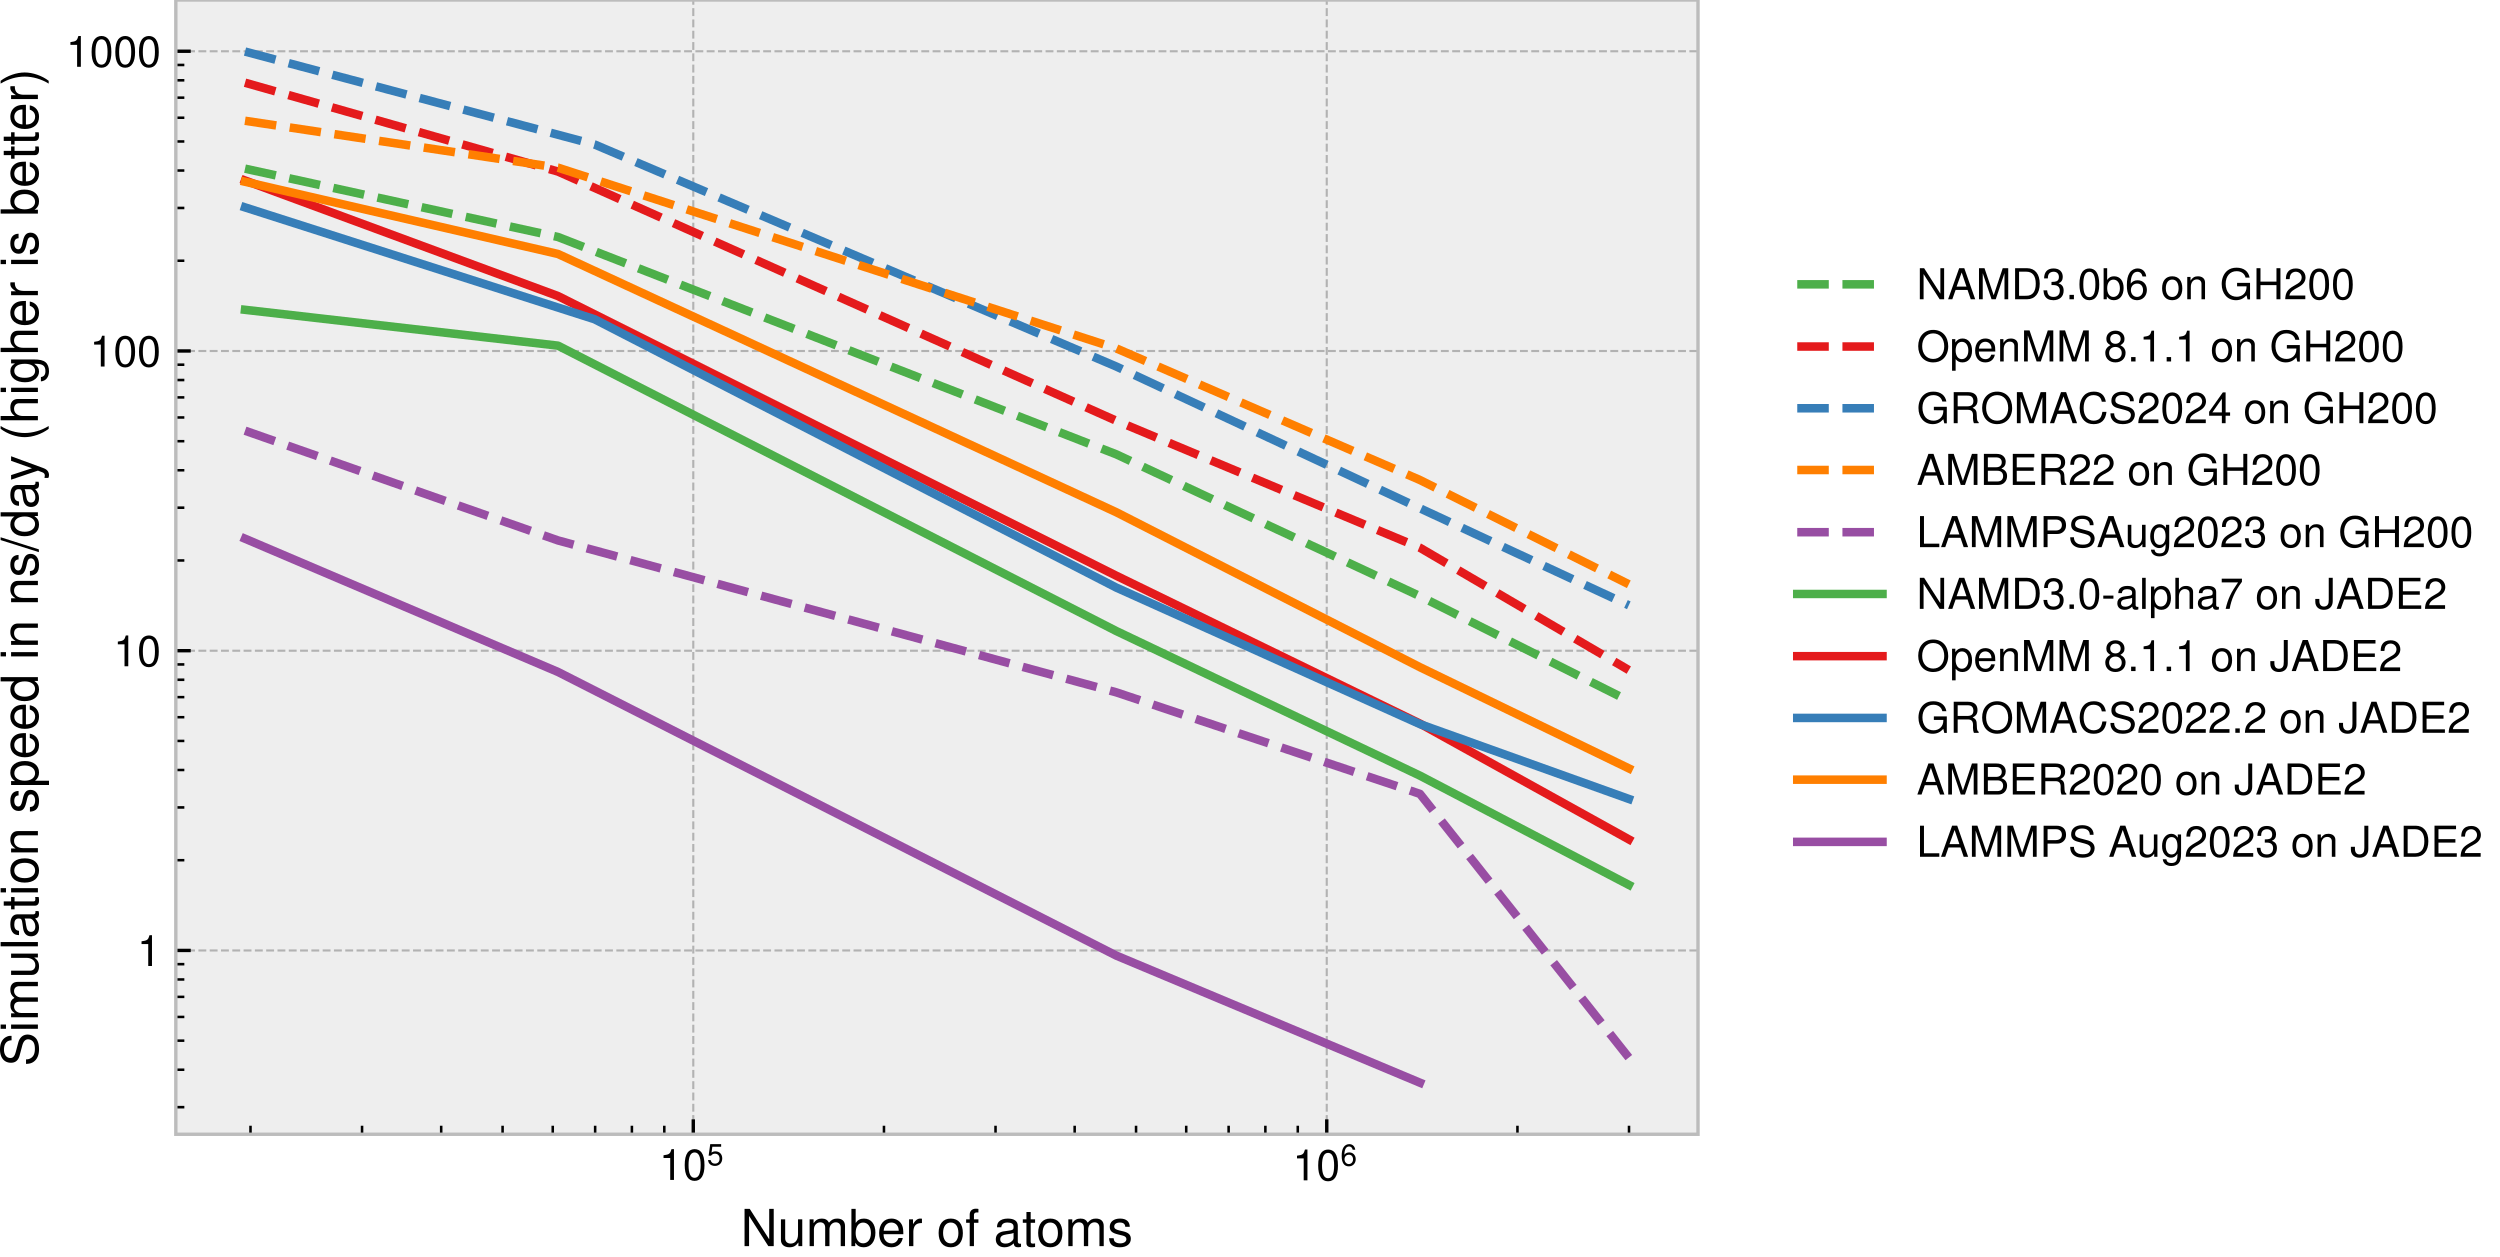 <svg xmlns="http://www.w3.org/2000/svg" xmlns:xlink="http://www.w3.org/1999/xlink" width="586.53" height="294.971"><defs><path id="b" d="M2.59-5.148V0h.879v-7.23H2.89C2.578-6.121 2.379-5.97 1.02-5.79v.642Zm0 0"/><path id="c" d="M2.75-7.23c-.66 0-1.262.3-1.629.789C.661-5.801.43-4.84.43-3.5c0 2.441.8 3.719 2.32 3.719 1.5 0 2.32-1.278 2.32-3.66 0-1.399-.218-2.34-.691-3-.367-.5-.957-.79-1.629-.79m0 .78c.95 0 1.422.97 1.422 2.93C4.172-1.46 3.71-.5 2.73-.5c-.93 0-1.402-1-1.402-2.988 0-1.992.473-2.961 1.422-2.961m0 0"/><path id="S" d="M6.46-7.29h-.882v5.962L1.77-7.29H.762V0h.879v-5.91L5.41 0h1.05Zm0 0"/><path id="T" d="M4.738-2.191 5.488 0h1.043L3.97-7.29h-1.2L.173 0h.988l.77-2.191ZM4.48-2.97H2.16l1.2-3.32Zm0 0"/><path id="U" d="m4.68 0 2.05-6.11V0h.88v-7.29H6.32L4.2-.94 2.04-7.29H.75V0h.879v-6.11L3.699 0Zm0 0"/><path id="V" d="M.89 0H3.7c1.84 0 2.972-1.379 2.972-3.648 0-2.262-1.121-3.641-2.973-3.641H.891Zm.93-.82V-6.47h1.72c1.44 0 2.198.969 2.198 2.828 0 1.852-.758 2.82-2.199 2.82Zm0 0"/><path id="W" d="M2.21-3.328h.481c.957 0 1.47.45 1.47 1.316 0 .91-.552 1.461-1.462 1.461-.969 0-1.437-.488-1.5-1.55H.32c.04.581.14.96.309 1.28C1-.12 1.69.22 2.66.22 4.121.219 5.06-.648 5.06-2.02c0-.921-.348-1.421-1.2-1.718q.992-.411.993-1.5c0-1.242-.813-1.992-2.16-1.992-1.43 0-2.192.8-2.223 2.332h.883c.007-.442.046-.692.16-.91.199-.41.636-.653 1.187-.653.781 0 1.25.473 1.25 1.25 0 .512-.18.82-.57.992-.238.098-.559.14-1.168.149Zm0 0"/><path id="X" d="M1.91-1.04H.871V0h1.04Zm0 0"/><path id="Y" d="M.54-7.29V0h.75v-.672c.401.613.929.89 1.66.89 1.378 0 2.28-1.116 2.28-2.859 0-1.699-.851-2.75-2.242-2.75-.718 0-1.226.27-1.617.86V-7.29Zm2.288 2.68c.934 0 1.531.81 1.531 2.06 0 1.19-.62 2-1.53 2-.888 0-1.458-.802-1.458-2.028 0-1.23.57-2.031 1.457-2.031m0 0"/><path id="Z" d="M4.98-5.352C4.81-6.532 4.05-7.23 2.97-7.23c-.778 0-1.48.378-1.899 1.03-.449.712-.64 1.59-.64 2.9 0 1.222.172 1.991.601 2.628.38.594 1 .89 1.778.89 1.351 0 2.32-1 2.32-2.41 0-1.328-.899-2.269-2.168-2.269-.7 0-1.25.262-1.633.79.012-1.79.57-2.778 1.582-2.778.621 0 1.05.398 1.192 1.097ZM2.852-3.68c.847 0 1.378.602 1.378 1.559 0 .91-.601 1.57-1.41 1.57C2-.55 1.38-1.238 1.38-2.16c0-.898.601-1.519 1.473-1.519m0 0"/><path id="ab" d="M2.719-5.39c-1.48 0-2.36 1.05-2.36 2.812C.36-.808 1.24.219 2.73.219c1.48 0 2.372-1.04 2.372-2.758 0-1.82-.864-2.852-2.383-2.852m.011.769c.942 0 1.5.77 1.5 2.07 0 1.242-.582 2.012-1.5 2.012-.93 0-1.5-.77-1.5-2.04 0-1.273.57-2.042 1.5-2.042m0 0"/><path id="ac" d="M.7-5.238V0h.84v-2.89c0-1.07.562-1.77 1.42-1.77.661 0 1.08.398 1.08 1.031V0h.831v-3.96c0-.868-.652-1.43-1.66-1.43-.781 0-1.281.3-1.742 1.03v-.878Zm0 0"/><path id="ad" d="M7.09-3.852H4.05v.82h2.22v.204c0 1.297-.961 2.238-2.29 2.238-.742 0-1.41-.27-1.84-.738-.48-.524-.769-1.39-.769-2.293 0-1.79 1.02-2.969 2.559-2.969 1.11 0 1.91.57 2.11 1.512h.948C6.73-6.558 5.61-7.41 3.941-7.41c-.89 0-1.613.23-2.18.7-.85.698-1.32 1.831-1.32 3.14C.441-1.328 1.81.219 3.781.219c.989 0 1.77-.36 2.489-1.149l.23.961h.59Zm0 0"/><path id="ae" d="M5.512-3.32V0h.93v-7.29h-.93v3.15h-3.75v-3.15H.828V0h.934v-3.32Zm0 0"/><path id="af" d="M5.059-.871h-3.73c.093-.598.41-.98 1.28-1.508l1-.562c.993-.547 1.5-1.29 1.5-2.18 0-.598-.238-1.16-.66-1.55-.418-.38-.937-.56-1.61-.56-.898 0-1.57.32-1.96.942-.25.379-.36.828-.379 1.559h.879c.031-.489.09-.782.21-1.02.231-.441.692-.71 1.22-.71.8 0 1.402.581 1.402 1.358 0 .582-.332 1.082-.961 1.442l-.922.539C.852-2.27.422-1.59.34-.011h4.719Zm0 0"/><path id="ag" d="M3.89-7.41C1.8-7.41.38-5.871.38-3.59.379-1.3 1.789.22 3.899.22c.89 0 1.671-.258 2.261-.758.79-.672 1.262-1.8 1.262-2.992 0-2.348-1.39-3.88-3.531-3.88m0 .82c1.579 0 2.598 1.192 2.598 3.04 0 1.76-1.047 2.96-2.59 2.96-1.558 0-2.59-1.2-2.59-3s1.032-3 2.583-3m0 0"/><path id="ah" d="M.54 2.172h.839V-.551c.441.54.93.77 1.61.77C4.351.219 5.23-.86 5.23-2.531c0-1.758-.859-2.86-2.25-2.86-.71 0-1.28.32-1.671.942v-.79h-.77Zm2.3-6.781c.922 0 1.52.808 1.52 2.058 0 1.192-.61 2-1.52 2-.89 0-1.461-.8-1.461-2.027 0-1.23.57-2.031 1.46-2.031m0 0"/><path id="ai" d="M5.129-2.34c0-.8-.059-1.281-.207-1.672-.344-.86-1.14-1.379-2.121-1.379C1.34-5.39.398-4.28.398-2.55S1.301.22 2.781.22c1.2 0 2.028-.668 2.239-1.809h-.84c-.23.692-.7 1.05-1.371 1.05-.528 0-.98-.241-1.258-.679-.2-.3-.27-.601-.281-1.12Zm-3.84-.68c.07-.968.66-1.601 1.5-1.601.852 0 1.441.66 1.441 1.601Zm0 0"/><path id="aj" d="M3.91-3.809c.738-.453.969-.812.969-1.492 0-1.14-.867-1.93-2.129-1.93-1.25 0-2.129.79-2.129 1.922 0 .688.23 1.04.957 1.5-.808.41-1.207 1-1.207 1.797 0 1.32.969 2.23 2.379 2.23 1.398 0 2.379-.91 2.379-2.23 0-.797-.399-1.386-1.219-1.797m-1.16-2.64c.75 0 1.23.449 1.23 1.168 0 .68-.492 1.133-1.23 1.133-.75 0-1.23-.454-1.23-1.153S2-6.449 2.75-6.449m0 3.039c.879 0 1.48.582 1.48 1.422 0 .867-.59 1.437-1.5 1.437-.859 0-1.46-.59-1.46-1.43 0-.859.59-1.43 1.48-1.43m0 0"/><path id="ak" d="M1.86-3.14h2.402c.828 0 1.199.402 1.199 1.3l-.012.649c0 .453.082.89.211 1.191h1.13v-.23C6.44-.47 6.37-.73 6.351-1.7c-.012-1.198-.204-1.562-.993-1.902.82-.41 1.153-.898 1.153-1.738 0-1.262-.782-1.95-2.223-1.95H.93V0h.93Zm0-.82V-6.47h2.25c.519 0 .82.078 1.05.278.25.21.38.543.38.972 0 .867-.438 1.258-1.43 1.258Zm0 0"/><path id="al" d="M6.621-5.031c-.293-1.598-1.21-2.38-2.812-2.38-.98 0-1.77.31-2.309.911C.84-5.781.48-4.738.48-3.559c0 1.2.372 2.23 1.051 2.938.57.582 1.29.84 2.239.84 1.78 0 2.78-.95 3-2.88h-.961c-.079.5-.18.84-.329 1.13-.3.601-.921.941-1.699.941-1.453 0-2.37-1.16-2.37-2.98 0-1.871.87-3.02 2.288-3.02.59 0 1.14.168 1.442.461.27.25.418.55.53 1.098Zm0 0"/><path id="am" d="M5.96-5.148c0-.5-.03-.641-.19-.98-.399-.84-1.25-1.282-2.48-1.282C1.69-7.41.7-6.59.7-5.27c0 .891.472 1.45 1.429 1.7l1.812.48c.93.238 1.34.61 1.34 1.18 0 .39-.21.789-.52 1.012-.292.207-.75.308-1.34.308-.8 0-1.331-.191-1.683-.61-.27-.32-.386-.671-.379-1.12H.48c.008.672.141 1.11.43 1.511C1.41-.12 2.25.22 3.36.22c.87 0 1.581-.2 2.05-.547.488-.39.8-1.043.8-1.672 0-.898-.562-1.559-1.55-1.828L2.828-4.32c-.879-.239-1.2-.52-1.2-1.078 0-.743.653-1.23 1.634-1.23 1.16 0 1.808.519 1.816 1.48Zm0 0"/><path id="an" d="M3.27-1.75V0h.878v-1.75H5.2v-.79H4.15v-4.69H3.5L.281-2.68v.93Zm0-.79H1.05l2.22-3.19Zm0 0"/><path id="ao" d="M.79 0h3.288c.692 0 1.203-.191 1.594-.61.36-.378.558-.902.558-1.468 0-.883-.402-1.41-1.332-1.774q1.01-.463 1.012-1.59c0-.538-.2-1-.582-1.34-.387-.347-.879-.507-1.578-.507H.79Zm.929-4.148v-2.32h1.8c.52 0 .81.07 1.06.257.26.2.401.5.401.902 0 .399-.14.7-.402.899-.25.191-.539.262-1.058.262Zm0 3.328v-2.508h2.27c.82 0 1.312.469 1.312 1.258 0 .78-.492 1.25-1.313 1.25Zm0 0"/><path id="ap" d="M1.828-3.32h3.973v-.82H1.828V-6.47H5.95v-.82H.9V0h5.23v-.82h-4.3Zm0 0"/><path id="aq" d="M1.73-7.29H.8V0h4.528v-.82H1.73Zm0 0"/><path id="ar" d="M1.84-3.09h2.289c.57 0 1.02-.172 1.41-.52.441-.402.633-.87.633-1.538 0-1.372-.813-2.141-2.25-2.141H.91V0h.93Zm0-.82V-6.47H3.78c.89 0 1.418.48 1.418 1.278 0 .8-.527 1.28-1.418 1.28Zm0 0"/><path id="as" d="M4.82 0v-5.238h-.832v2.968c0 1.07-.558 1.77-1.43 1.77-.66 0-1.078-.398-1.078-1.031v-3.707H.648V-1.2c0 .87.653 1.418 1.672 1.418.77 0 1.258-.258 1.75-.95V0Zm0 0"/><path id="at" d="M4.04-5.238v.758c-.419-.63-.88-.91-1.54-.91C1.23-5.39.352-4.21.352-2.532c0 .883.207 1.52.66 2.05.386.461.886.7 1.43.7.628 0 1.078-.27 1.519-.93v.27c0 1.39-.39 1.91-1.43 1.91-.71 0-1.082-.278-1.16-.88H.52c.082.97.851 1.583 1.992 1.583.77 0 1.41-.25 1.75-.672.398-.488.547-1.14.547-2.36v-4.378Zm-1.462.617c.883 0 1.383.742 1.383 2.07 0 1.27-.512 2.012-1.383 2.012-.86 0-1.36-.75-1.36-2.04 0-1.28.5-2.042 1.36-2.042m0 0"/><path id="au" d="M2.84-3.121H.46v.723h2.38Zm0 0"/><path id="av" d="M5.352-.488c-.09.02-.133.02-.18.02-.293 0-.453-.153-.453-.41v-3.083c0-.93-.68-1.43-1.969-1.43-.77 0-1.379.22-1.738.61-.242.27-.34.57-.364 1.09h.84c.07-.637.453-.93 1.23-.93.762 0 1.173.281 1.173.781v.219c-.012.36-.192.492-.871.582-1.18.148-1.36.187-1.68.32C.73-2.46.422-2 .422-1.32c0 .949.656 1.539 1.719 1.539C2.8.219 3.328 0 3.92-.54c.06.539.317.758.86.758.18 0 .29-.02.57-.09ZM3.89-1.648c0 .277-.082.449-.332.68-.34.308-.75.468-1.239.468-.648 0-1.03-.309-1.03-.84 0-.55.358-.832 1.26-.96.891-.122 1.06-.16 1.34-.29Zm0 0"/><path id="aw" d="M1.52-7.29H.68V0h.84Zm0 0"/><path id="ax" d="M.7-7.29V0h.831v-2.89c0-1.07.559-1.77 1.418-1.77.281 0 .54.082.742.23.239.18.34.43.34.801V0h.828v-3.96c0-.88-.629-1.43-1.648-1.43-.742 0-1.191.23-1.68.87v-2.77Zm0 0"/><path id="ay" d="M5.2-7.09H.46v.871h3.83C2.601-3.809 1.91-2.329 1.378 0h.941c.39-2.27 1.282-4.219 2.88-6.352Zm0 0"/><path id="az" d="M3.328-7.29v5.13c0 .582-.058.91-.226 1.16-.18.281-.524.45-.891.45-.7 0-1.09-.47-1.09-1.321v-.469h-.95v.64C.172-.52.95.22 2.2.22c1.27 0 2.063-.778 2.063-2.04v-5.468Zm0 0"/><path id="d" d="M3.332-4.965H.77L.398-2.262h.567c.289-.343.527-.46.918-.46.664 0 1.078.452 1.078 1.19 0 .712-.414 1.145-1.086 1.145-.54 0-.867-.27-1.016-.832H.246c.082.407.152.602.3.785.278.38.782.586 1.345.586 1 0 1.699-.718 1.699-1.77 0-.98-.649-1.652-1.602-1.652-.351 0-.629.09-.918.301l.196-1.386h2.066Zm0 0"/><path id="f" d="M3.484-3.746c-.117-.824-.648-1.316-1.406-1.316-.547 0-1.035.265-1.328.722C.434-3.844.3-3.227.3-2.309c0 .852.122 1.391.423 1.84.265.414.699.621 1.246.621.941 0 1.62-.699 1.62-1.683 0-.934-.628-1.59-1.519-1.59-.488 0-.875.18-1.14.55.007-1.25.398-1.945 1.105-1.945.438 0 .738.282.836.77ZM1.996-2.574c.594 0 .965.418.965 1.09 0 .636-.422 1.097-.988 1.097-.575 0-1.008-.48-1.008-1.125 0-.629.422-1.062 1.031-1.062m0 0"/><path id="g" d="M7.754-8.746H6.695v7.148l-4.57-7.148H.91V0H1.97v-7.094L6.492 0h1.262Zm0 0"/><path id="h" d="M5.785 0v-6.29H4.79v3.567c0 1.282-.672 2.121-1.719 2.121-.789 0-1.293-.476-1.293-1.234v-4.453H.781v4.848C.781-.395 1.56.266 2.785.266c.922 0 1.512-.313 2.098-1.141V0Zm0 0"/><path id="i" d="M.84-6.29V0h1.008v-3.95c0-.91.66-1.644 1.476-1.644.742 0 1.164.457 1.164 1.262V0h1.008v-3.95c0-.91.66-1.644 1.477-1.644.73 0 1.164.469 1.164 1.262V0h1.008v-4.715c0-1.129-.649-1.754-1.825-1.754-.84 0-1.343.254-1.933.961-.371-.672-.875-.96-1.692-.96-.84 0-1.402.312-1.93 1.07v-.891Zm0 0"/><path id="j" d="M.648-8.746V0h.899v-.805c.48.735 1.117 1.07 1.992 1.07 1.656 0 2.738-1.343 2.738-3.433 0-2.039-1.02-3.3-2.687-3.3-.867 0-1.477.323-1.945 1.03v-3.308Zm2.747 3.215c1.117 0 1.835.972 1.835 2.472 0 1.426-.742 2.399-1.835 2.399-1.067 0-1.75-.961-1.75-2.438 0-1.472.683-2.433 1.75-2.433m0 0"/><path id="k" d="M6.156-2.809c0-.96-.07-1.535-.254-2.003C5.496-5.844 4.535-6.47 3.36-6.47 1.61-6.469.48-5.137.48-3.059.48-.984 1.56.266 3.336.266c1.441 0 2.437-.805 2.687-2.172H5.016c-.278.828-.84 1.258-1.645 1.258-.637 0-1.176-.29-1.512-.817-.238-.36-.324-.719-.336-1.344Zm-4.61-.816c.087-1.164.794-1.918 1.802-1.918 1.02 0 1.726.79 1.726 1.918Zm0 0"/><path id="l" d="M.828-6.29V0h1.008v-3.266c.012-1.511.637-2.183 2.016-2.144v-1.024a2.6 2.6 0 0 0-.383-.035c-.649 0-1.14.383-1.715 1.32v-1.14Zm0 0"/><path id="n" d="M3.266-6.469C1.488-6.469.434-5.207.434-3.098.434-.973 1.488.266 3.277.266c1.774 0 2.844-1.25 2.844-3.313 0-2.183-1.031-3.422-2.855-3.422m.011.926c1.125 0 1.797.922 1.797 2.484 0 1.489-.695 2.41-1.797 2.41-1.117 0-1.8-.921-1.8-2.449 0-1.523.683-2.445 1.8-2.445m0 0"/><path id="o" d="M3.098-6.29H2.05v-.983c0-.418.23-.633.695-.633.086 0 .121 0 .352.011v-.828a2.3 2.3 0 0 0-.567-.062c-.922 0-1.476.527-1.476 1.43v1.066h-.84v.816h.84V0h.996v-5.473h1.047Zm0 0"/><path id="p" d="M6.422-.59c-.11.027-.156.027-.219.027-.348 0-.539-.18-.539-.492v-3.699c0-1.113-.816-1.715-2.363-1.715-.926 0-1.656.266-2.09.735-.285.324-.406.683-.43 1.304H1.79c.082-.765.54-1.113 1.477-1.113.91 0 1.402.336 1.402.934v.265c-.012.434-.227.586-1.043.696-1.418.18-1.633.226-2.016.382-.734.313-1.105.868-1.105 1.68 0 1.14.793 1.852 2.062 1.852.793 0 1.43-.266 2.137-.914.074.648.387.914 1.031.914.22 0 .352-.028.688-.11ZM4.668-1.98c0 .335-.098.539-.395.816-.41.371-.902.562-1.488.562-.781 0-1.238-.37-1.238-1.007 0-.66.433-.996 1.512-1.153 1.07-.14 1.273-.191 1.609-.347Zm0 0"/><path id="q" d="M3.047-6.29H2.016v-1.726H1.02v1.727H.168v.816h.852v4.754c0 .649.433.985 1.21.985A4.4 4.4 0 0 0 3.047.18v-.828a2 2 0 0 1-.48.046c-.43 0-.551-.117-.551-.562v-4.309h1.03Zm0 0"/><path id="r" d="M5.258-4.535C5.242-5.773 4.43-6.47 2.977-6.47c-1.465 0-2.414.758-2.414 1.922 0 .984.503 1.45 1.992 1.813l.937.226c.696.168.973.418.973.863 0 .602-.59.997-1.465.997-.54 0-.996-.157-1.246-.418-.156-.18-.23-.364-.29-.805H.407C.457-.421 1.273.266 2.914.266c1.586 0 2.594-.77 2.594-1.98 0-.938-.528-1.454-1.778-1.755l-.957-.226c-.816-.192-1.164-.457-1.164-.903 0-.586.516-.945 1.332-.945.801 0 1.235.348 1.258 1.008Zm0 0"/><path id="w" d="M-6.18-7.152c-.601 0-.77.035-1.175.226-1.008.48-1.536 1.5-1.536 2.977 0 1.922.985 3.11 2.567 3.11 1.066 0 1.738-.563 2.039-1.716l.578-2.172c.285-1.117.73-1.609 1.414-1.609.469 0 .95.25 1.215.625.25.348.371.899.371 1.606 0 .96-.23 1.597-.734 2.015-.383.324-.801.469-1.344.457v1.059c.805-.016 1.332-.168 1.812-.52C-.145-1.69.266-2.699.266-4.03c0-1.043-.243-1.899-.66-2.461a2.65 2.65 0 0 0-2.004-.961c-1.082 0-1.875.672-2.2 1.86l-.586 2.198c-.289 1.055-.625 1.438-1.296 1.438-.887 0-1.477-.777-1.477-1.953 0-1.395.625-2.176 1.777-2.188Zm0 0"/><path id="x" d="M-6.29-1.8v.995H0V-1.8Zm-2.456 0v1.007h1.258v-1.008Zm0 0"/><path id="y" d="M-6.29-.84H0v-1.008h-3.95c-.91 0-1.644-.66-1.644-1.476 0-.742.457-1.164 1.262-1.164H0v-1.008h-3.95c-.91 0-1.644-.66-1.644-1.477 0-.73.469-1.164 1.262-1.164H0v-1.008h-4.715c-1.129 0-1.754.649-1.754 1.825 0 .84.254 1.343.961 1.933-.672.371-.96.875-.96 1.692 0 .84.312 1.402 1.07 1.93h-.891Zm0 0"/><path id="z" d="M0-5.785h-6.29v.996h3.567c1.282 0 2.121.672 2.121 1.719 0 .789-.476 1.293-1.234 1.293h-4.453v.996h4.848C-.395-.781.266-1.56.266-2.785c0-.922-.313-1.512-1.141-2.098H0Zm0 0"/><path id="A" d="M-8.746-1.824v1.008H0v-1.008Zm0 0"/><path id="B" d="M-.59-6.422c.027.11.027.156.027.219 0 .348-.18.539-.492.539h-3.699c-1.113 0-1.715.816-1.715 2.363 0 .926.266 1.656.735 2.09.324.285.683.406 1.304.43V-1.79c-.765-.082-1.113-.54-1.113-1.477 0-.91.336-1.402.934-1.402h.265c.434.012.586.227.696 1.043.18 1.418.226 1.633.382 2.016.313.734.868 1.105 1.68 1.105 1.14 0 1.852-.793 1.852-2.062 0-.793-.266-1.43-.914-2.137C0-4.777.266-5.09.266-5.734c0-.22-.028-.352-.11-.688Zm-1.39 1.754c.335 0 .539.098.816.395.371.41.562.902.562 1.488 0 .781-.37 1.238-1.007 1.238-.66 0-.996-.433-1.153-1.512-.14-1.07-.191-1.273-.347-1.609Zm0 0"/><path id="C" d="M-6.29-3.047v1.031h-1.726v.996h1.727v.852h.816v-.852h4.754c.649 0 .985-.433.985-1.21a4.4 4.4 0 0 0-.086-.817h-.828c.035.145.046.274.046.48 0 .43-.117.551-.562.551h-4.309v-1.03Zm0 0"/><path id="D" d="M-6.469-3.266c0 1.778 1.262 2.832 3.371 2.832C-.973-.434.266-1.488.266-3.277c0-1.774-1.25-2.844-3.313-2.844-2.183 0-3.422 1.031-3.422 2.855m.926-.011c0-1.125.922-1.797 2.484-1.797 1.489 0 2.41.695 2.41 1.797 0 1.117-.921 1.8-2.449 1.8-1.523 0-2.445-.683-2.445-1.8m0 0"/><path id="E" d="M-6.29-.84H0v-1.008h-3.469c-1.285 0-2.125-.672-2.125-1.703 0-.793.48-1.297 1.239-1.297H0v-.996h-4.754c-1.043 0-1.715.782-1.715 1.992 0 .938.36 1.536 1.239 2.086h-1.06Zm0 0"/><path id="G" d="M-4.535-5.258c-1.238.016-1.934.828-1.934 2.281 0 1.465.758 2.415 1.922 2.415.984 0 1.45-.504 1.813-1.993l.226-.937c.168-.695.418-.973.863-.973.602 0 .997.59.997 1.465 0 .54-.157.996-.418 1.246-.18.156-.364.23-.805.29v1.058C-.421-.457.266-1.273.266-2.914c0-1.586-.77-2.594-1.98-2.594-.938 0-1.454.528-1.755 1.778l-.226.957c-.192.816-.457 1.164-.903 1.164-.586 0-.945-.516-.945-1.332 0-.801.348-1.235 1.008-1.258Zm0 0"/><path id="H" d="M2.605-.648v-1.008H-.66c.648-.528.926-1.117.926-1.934 0-1.629-1.297-2.687-3.301-2.687-2.113 0-3.434 1.035-3.434 2.703 0 .851.383 1.535 1.13 2.004h-.95v.922ZM-5.53-3.406c0-1.106.972-1.824 2.472-1.824 1.426 0 2.399.73 2.399 1.824 0 1.066-.961 1.75-2.438 1.75-1.472 0-2.433-.684-2.433-1.75m0 0"/><path id="I" d="M-2.809-6.156c-.96 0-1.535.07-2.003.254-1.032.406-1.657 1.367-1.657 2.543 0 1.75 1.332 2.879 3.41 2.879C-.984-.48.266-1.56.266-3.336c0-1.441-.805-2.437-2.172-2.687v1.007c.828.278 1.258.84 1.258 1.645 0 .637-.29 1.176-.817 1.512-.36.238-.719.324-1.344.336Zm-.816 4.61c-1.164-.087-1.918-.794-1.918-1.802 0-1.02.79-1.726 1.918-1.726Zm0 0"/><path id="J" d="M-8.746-5.941v.996h3.25c-.637.422-.973 1.093-.973 1.933 0 1.633 1.309 2.7 3.313 2.7 2.125 0 3.422-1.032 3.422-2.735 0-.863-.313-1.465-1.094-2.004H0v-.89Zm3.215 2.761c0-1.082.945-1.765 2.46-1.765 1.45 0 2.41.699 2.41 1.754 0 1.101-.972 1.836-2.437 1.836-1.46 0-2.433-.735-2.433-1.825m0 0"/><path id="K" d="M-8.746-2.746.227.086v-.648l-8.973-2.844Zm0 0"/><path id="L" d="m-6.29-4.656 4.9 1.742-4.9 1.605v1.07L.013-2.362l.996.383c.445.167.613.382.613.804 0 .168-.023.313-.074.528h.902c.106-.204.156-.407.156-.672 0-.325-.109-.672-.3-.938-.23-.308-.493-.488-.996-.683L-6.29-5.734Zm0 0"/><path id="M" d="M-8.746-2.832c1.57 1.2 3.754 1.957 5.637 1.957 1.898 0 4.07-.758 5.64-1.957v-.66C.816-2.437-1.187-1.848-3.109-1.848c-1.907 0-3.934-.59-5.637-1.644Zm0 0"/><path id="N" d="M-8.746-.84H0v-.996h-3.469c-1.285 0-2.125-.672-2.125-1.703 0-.336.098-.648.278-.89.214-.286.515-.407.96-.407H0v-.996h-4.754c-1.055 0-1.715.758-1.715 1.98 0 .887.278 1.426 1.043 2.016h-3.32Zm0 0"/><path id="O" d="M-6.29-4.848h.915C-6.133-4.344-6.469-3.793-6.469-3c0 1.523 1.418 2.578 3.434 2.578 1.055 0 1.824-.25 2.46-.789.552-.469.84-1.07.84-1.719 0-.754-.324-1.293-1.117-1.824h.325c1.668 0 2.293.469 2.293 1.719 0 .851-.336 1.297-1.059 1.39v1.02c1.164-.094 1.898-1.02 1.898-2.387 0-.925-.3-1.691-.804-2.101-.59-.48-1.367-.66-2.832-.66H-6.29Zm.747 1.75c0-1.054.887-1.656 2.484-1.656 1.524 0 2.41.613 2.41 1.656 0 1.035-.898 1.633-2.449 1.633-1.535 0-2.445-.597-2.445-1.633m0 0"/><path id="P" d="M-6.29-.828H0v-1.008h-3.266c-1.511-.012-2.183-.637-2.144-2.016h-1.024a2.6 2.6 0 0 0-.035.383c0 .649.383 1.14 1.32 1.715h-1.14Zm0 0"/><path id="Q" d="M-8.746-.648H0v-.899h-.805c.735-.48 1.07-1.117 1.07-1.992 0-1.656-1.343-2.738-3.433-2.738-2.039 0-3.3 1.02-3.3 2.687 0 .867.323 1.477 1.03 1.945h-3.308Zm3.215-2.747c0-1.117.972-1.835 2.472-1.835 1.426 0 2.399.742 2.399 1.835 0 1.067-.961 1.75-2.438 1.75-1.472 0-2.433-.683-2.433-1.75m0 0"/><path id="R" d="M2.531-1.117C.961-2.317-1.21-3.07-3.098-3.07c-1.894 0-4.078.754-5.648 1.953v.66c1.715-1.055 3.73-1.645 5.648-1.645 1.91 0 3.926.59 5.63 1.645Zm0 0"/><clipPath id="a"><path d="M162 0h1v266.113h-1Zm0 0"/></clipPath><clipPath id="e"><path d="M311 0h1v266.113h-1Zm0 0"/></clipPath><clipPath id="s"><path d="M41.25 222h357.121v2H41.25Zm0 0"/></clipPath><clipPath id="t"><path d="M41.25 152h357.121v1H41.25Zm0 0"/></clipPath><clipPath id="u"><path d="M41.25 82h357.121v1H41.25Zm0 0"/></clipPath><clipPath id="v"><path d="M41.25 11h357.121v2H41.25Zm0 0"/></clipPath></defs><path fill="#FFF" d="M0 294.973h586.531V0H0Zm0 0"/><path fill="#EEE" d="M41.25 266.113h357.121V0H41.25Zm0 0"/><g clip-path="url(#a)"><path fill="none" stroke="#B2B2B2" stroke-dasharray="1.85 0.8" stroke-linejoin="round" stroke-miterlimit="10" stroke-width=".5" d="M162.652 266.113V0"/></g><path fill="none" stroke="#000" stroke-linejoin="round" stroke-miterlimit="10" stroke-width=".8" d="M162.652 266.113v-3.5"/><use xlink:href="#b" x="154.651" y="276.829"/><use xlink:href="#c" x="160.211" y="276.829"/><use xlink:href="#d" x="165.857" y="273.39"/><g clip-path="url(#e)"><path fill="none" stroke="#B2B2B2" stroke-dasharray="1.85 0.8" stroke-linejoin="round" stroke-miterlimit="10" stroke-width=".5" d="M311.273 266.113V0"/></g><path fill="none" stroke="#000" stroke-linejoin="round" stroke-miterlimit="10" stroke-width=".8" d="M311.273 266.113v-3.5"/><use xlink:href="#b" x="303.272" y="276.927"/><use xlink:href="#c" x="308.832" y="276.927"/><use xlink:href="#f" x="314.478" y="273.489"/><path fill="none" stroke="#000" stroke-linejoin="round" stroke-miterlimit="10" stroke-width=".6" d="M58.77 266.113v-2M84.941 266.113v-2M103.508 266.113v-2M117.914 266.113v-2M129.68 266.113v-2M139.629 266.113v-2M148.25 266.113v-2M155.852 266.113v-2M207.39 266.113v-2M233.563 266.113v-2M252.129 266.113v-2M266.531 266.113v-2M278.3 266.113v-2M288.25 266.113v-2M296.871 266.113v-2M304.473 266.113v-2M356.012 266.113v-2M382.184 266.113v-2"/><use xlink:href="#g" x="173.771" y="292.362"/><use xlink:href="#h" x="182.435" y="292.362"/><use xlink:href="#i" x="189.107" y="292.362"/><use xlink:href="#j" x="199.103" y="292.362"/><use xlink:href="#k" x="205.775" y="292.362"/><use xlink:href="#l" x="212.447" y="292.362"/><use xlink:href="#m" x="216.443" y="292.362"/><use xlink:href="#n" x="219.779" y="292.362"/><use xlink:href="#o" x="226.451" y="292.362"/><use xlink:href="#m" x="229.787" y="292.362"/><use xlink:href="#p" x="233.123" y="292.362"/><use xlink:href="#q" x="239.795" y="292.362"/><use xlink:href="#n" x="243.131" y="292.362"/><use xlink:href="#i" x="249.803" y="292.362"/><use xlink:href="#r" x="259.799" y="292.362"/><g clip-path="url(#s)"><path fill="none" stroke="#B2B2B2" stroke-dasharray="1.85 0.8" stroke-linejoin="round" stroke-miterlimit="10" stroke-width=".5" d="M41.25 222.984h357.121"/></g><path fill="none" stroke="#000" stroke-linejoin="round" stroke-miterlimit="10" stroke-width=".8" d="M41.25 222.984h3.5"/><use xlink:href="#b" x="32.188" y="226.633"/><g clip-path="url(#t)"><path fill="none" stroke="#B2B2B2" stroke-dasharray="1.85 0.8" stroke-linejoin="round" stroke-miterlimit="10" stroke-width=".5" d="M41.25 152.664h357.121"/></g><path fill="none" stroke="#000" stroke-linejoin="round" stroke-miterlimit="10" stroke-width=".8" d="M41.25 152.664h3.5"/><use xlink:href="#b" x="26.625" y="156.313"/><use xlink:href="#c" x="32.185" y="156.313"/><g clip-path="url(#u)"><path fill="none" stroke="#B2B2B2" stroke-dasharray="1.85 0.8" stroke-linejoin="round" stroke-miterlimit="10" stroke-width=".5" d="M41.25 82.344h357.121"/></g><path fill="none" stroke="#000" stroke-linejoin="round" stroke-miterlimit="10" stroke-width=".8" d="M41.25 82.344h3.5"/><use xlink:href="#b" x="21.063" y="85.993"/><use xlink:href="#c" x="26.622" y="85.993"/><use xlink:href="#c" x="32.182" y="85.993"/><g clip-path="url(#v)"><path fill="none" stroke="#B2B2B2" stroke-dasharray="1.85 0.8" stroke-linejoin="round" stroke-miterlimit="10" stroke-width=".5" d="M41.25 12.023h357.121"/></g><path fill="none" stroke="#000" stroke-linejoin="round" stroke-miterlimit="10" stroke-width=".8" d="M41.25 12.023h3.5"/><use xlink:href="#b" x="15.5" y="15.673"/><use xlink:href="#c" x="21.06" y="15.673"/><use xlink:href="#c" x="26.62" y="15.673"/><use xlink:href="#c" x="32.18" y="15.673"/><path fill="none" stroke="#000" stroke-linejoin="round" stroke-miterlimit="10" stroke-width=".6" d="M41.25 259.754h2M41.25 250.969h2M41.25 244.152h2M41.25 238.586h2M41.25 233.879h2M41.25 229.8h2M41.25 226.203h2M41.25 201.816h2M41.25 189.434h2M41.25 180.648h2M41.25 173.832h2M41.25 168.266h2M41.25 163.559h2M41.25 159.48h2M41.25 155.883h2M41.25 131.496h2M41.25 119.113h2M41.25 110.328h2M41.25 103.512h2M41.25 97.945h2M41.25 93.238h2M41.25 89.16h2M41.25 85.563h2M41.25 61.176h2M41.25 48.793h2M41.25 40.008h2M41.25 33.191h2M41.25 27.625h2M41.25 22.918h2M41.25 18.84h2M41.25 15.242h2"/><use xlink:href="#w" x="8.891" y="250.173"/><use xlink:href="#x" x="8.891" y="242.169"/><use xlink:href="#y" x="8.891" y="239.505"/><use xlink:href="#z" x="8.891" y="229.509"/><use xlink:href="#A" x="8.891" y="222.837"/><use xlink:href="#B" x="8.891" y="220.173"/><use xlink:href="#C" x="8.891" y="213.501"/><use xlink:href="#x" x="8.891" y="210.165"/><use xlink:href="#D" x="8.891" y="207.501"/><use xlink:href="#E" x="8.891" y="200.829"/><use xlink:href="#F" x="8.891" y="194.157"/><use xlink:href="#G" x="8.891" y="190.821"/><use xlink:href="#H" x="8.891" y="184.821"/><use xlink:href="#I" x="8.891" y="178.149"/><use xlink:href="#I" x="8.891" y="171.477"/><use xlink:href="#J" x="8.891" y="164.805"/><use xlink:href="#F" x="8.891" y="158.133"/><use xlink:href="#x" x="8.891" y="154.797"/><use xlink:href="#E" x="8.891" y="152.133"/><use xlink:href="#F" x="8.891" y="145.461"/><use xlink:href="#E" x="8.891" y="142.125"/><use xlink:href="#G" x="8.891" y="135.453"/><use xlink:href="#K" x="8.891" y="129.453"/><use xlink:href="#J" x="8.891" y="126.117"/><use xlink:href="#B" x="8.891" y="119.445"/><use xlink:href="#L" x="8.891" y="112.773"/><use xlink:href="#F" x="8.891" y="106.773"/><use xlink:href="#M" x="8.891" y="103.437"/><use xlink:href="#N" x="8.891" y="99.441"/><use xlink:href="#x" x="8.891" y="92.769"/><use xlink:href="#O" x="8.891" y="90.105"/><use xlink:href="#N" x="8.891" y="83.433"/><use xlink:href="#I" x="8.891" y="76.761"/><use xlink:href="#P" x="8.891" y="70.089"/><use xlink:href="#F" x="8.891" y="66.093"/><use xlink:href="#x" x="8.891" y="62.757"/><use xlink:href="#G" x="8.891" y="60.093"/><use xlink:href="#F" x="8.891" y="54.093"/><use xlink:href="#Q" x="8.891" y="50.757"/><use xlink:href="#I" x="8.891" y="44.085"/><use xlink:href="#C" x="8.891" y="37.413"/><use xlink:href="#C" x="8.891" y="34.077"/><use xlink:href="#I" x="8.891" y="30.741"/><use xlink:href="#P" x="8.891" y="24.069"/><use xlink:href="#R" x="8.891" y="20.073"/><path fill="none" stroke="#4DAF4A" stroke-dasharray="7.4 3.2" stroke-linejoin="round" stroke-miterlimit="10" stroke-width="2" d="m57.484 39.57 73.426 16.032 130.992 50.992 71.235 33.281 49 24.563"/><path fill="none" stroke="#E41A1C" stroke-dasharray="7.4 3.2" stroke-linejoin="round" stroke-miterlimit="10" stroke-width="2" d="M57.484 19.406 130.91 40.25l130.992 58.469 71.235 29.793 49 28.699"/><path fill="none" stroke="#377EB8" stroke-dasharray="7.4 3.2" stroke-linejoin="round" stroke-miterlimit="10" stroke-width="2" d="m57.484 12.098 82.024 21.804 122.394 52.09 71.235 33.262 49 22.754"/><path fill="none" stroke="#FF7F00" stroke-dasharray="7.4 3.2" stroke-linejoin="round" stroke-miterlimit="10" stroke-width="2" d="m57.484 28.336 73.426 11 130.992 42.406 71.235 30.875 49 24.461"/><path fill="none" stroke="#984EA3" stroke-dasharray="7.4 3.2" stroke-linejoin="round" stroke-miterlimit="10" stroke-width="2" d="m57.484 101.05 73.426 25.743 130.992 35.645 71.235 23.816 49 61.871"/><path fill="none" stroke="#4DAF4A" stroke-linecap="square" stroke-linejoin="round" stroke-miterlimit="10" stroke-width="2" d="m57.484 72.684 73.426 8.41 130.992 66.96 71.235 33.926 49 25.622"/><path fill="none" stroke="#E41A1C" stroke-linecap="square" stroke-linejoin="round" stroke-miterlimit="10" stroke-width="2" d="m57.484 42.348 73.426 27.109 130.992 65.621 71.235 34.688 49 27.16"/><path fill="none" stroke="#377EB8" stroke-linecap="square" stroke-linejoin="round" stroke-miterlimit="10" stroke-width="2" d="m57.484 48.656 82.024 26.254 122.394 62.95 71.235 32.027 49 17.554"/><path fill="none" stroke="#FF7F00" stroke-linecap="square" stroke-linejoin="round" stroke-miterlimit="10" stroke-width="2" d="m57.484 42.64 73.426 16.946 130.992 60.594 71.235 36.355 49 23.735"/><path fill="none" stroke="#984EA3" stroke-linecap="square" stroke-linejoin="round" stroke-miterlimit="10" stroke-width="2" d="m57.484 126.387 73.426 31.261L261.902 224.2l71.235 29.817"/><path fill="none" stroke="#BCBCBC" stroke-linecap="square" stroke-miterlimit="10" stroke-width=".8" d="M41.25 266.113V0M398.371 266.113V0M41.25 266.113h357.121M41.25 0h357.121"/><path fill="none" stroke="#4DAF4A" stroke-dasharray="7.4 3.2" stroke-linejoin="round" stroke-miterlimit="10" stroke-width="2" d="M421.656 66.71h20"/><use xlink:href="#S" x="449.655" y="70.212"/><use xlink:href="#T" x="456.875" y="70.212"/><use xlink:href="#U" x="463.545" y="70.212"/><use xlink:href="#V" x="471.875" y="70.212"/><use xlink:href="#W" x="479.095" y="70.212"/><use xlink:href="#X" x="484.655" y="70.212"/><use xlink:href="#c" x="487.435" y="70.212"/><use xlink:href="#Y" x="492.995" y="70.212"/><use xlink:href="#Z" x="498.555" y="70.212"/><use xlink:href="#aa" x="504.115" y="70.212"/><use xlink:href="#ab" x="506.895" y="70.212"/><use xlink:href="#ac" x="512.455" y="70.212"/><use xlink:href="#aa" x="518.015" y="70.212"/><use xlink:href="#ad" x="520.795" y="70.212"/><use xlink:href="#ae" x="528.575" y="70.212"/><use xlink:href="#af" x="535.795" y="70.212"/><use xlink:href="#c" x="541.355" y="70.212"/><use xlink:href="#c" x="546.915" y="70.212"/><path fill="none" stroke="#E41A1C" stroke-dasharray="7.4 3.2" stroke-linejoin="round" stroke-miterlimit="10" stroke-width="2" d="M421.656 81.305h20"/><use xlink:href="#ag" x="449.655" y="84.806"/><use xlink:href="#ah" x="457.435" y="84.806"/><use xlink:href="#ai" x="462.995" y="84.806"/><use xlink:href="#ac" x="468.555" y="84.806"/><use xlink:href="#U" x="474.115" y="84.806"/><use xlink:href="#U" x="482.445" y="84.806"/><use xlink:href="#aa" x="490.775" y="84.806"/><use xlink:href="#aj" x="493.555" y="84.806"/><use xlink:href="#X" x="499.115" y="84.806"/><use xlink:href="#b" x="501.895" y="84.806"/><use xlink:href="#X" x="507.455" y="84.806"/><use xlink:href="#b" x="510.235" y="84.806"/><use xlink:href="#aa" x="515.795" y="84.806"/><use xlink:href="#ab" x="518.575" y="84.806"/><use xlink:href="#ac" x="524.135" y="84.806"/><use xlink:href="#aa" x="529.695" y="84.806"/><use xlink:href="#ad" x="532.475" y="84.806"/><use xlink:href="#ae" x="540.255" y="84.806"/><use xlink:href="#af" x="547.475" y="84.806"/><use xlink:href="#c" x="553.035" y="84.806"/><use xlink:href="#c" x="558.595" y="84.806"/><path fill="none" stroke="#377EB8" stroke-dasharray="7.4 3.2" stroke-linejoin="round" stroke-miterlimit="10" stroke-width="2" d="M421.656 95.79h20"/><use xlink:href="#ad" x="449.655" y="99.29"/><use xlink:href="#ak" x="457.435" y="99.29"/><use xlink:href="#ag" x="464.655" y="99.29"/><use xlink:href="#U" x="472.435" y="99.29"/><use xlink:href="#T" x="480.765" y="99.29"/><use xlink:href="#al" x="487.435" y="99.29"/><use xlink:href="#am" x="494.655" y="99.29"/><use xlink:href="#af" x="501.325" y="99.29"/><use xlink:href="#c" x="506.885" y="99.29"/><use xlink:href="#af" x="512.445" y="99.29"/><use xlink:href="#an" x="518.005" y="99.29"/><use xlink:href="#aa" x="523.565" y="99.29"/><use xlink:href="#ab" x="526.345" y="99.29"/><use xlink:href="#ac" x="531.905" y="99.29"/><use xlink:href="#aa" x="537.465" y="99.29"/><use xlink:href="#ad" x="540.245" y="99.29"/><use xlink:href="#ae" x="548.025" y="99.29"/><use xlink:href="#af" x="555.245" y="99.29"/><use xlink:href="#c" x="560.805" y="99.29"/><use xlink:href="#c" x="566.365" y="99.29"/><path fill="none" stroke="#FF7F00" stroke-dasharray="7.4 3.2" stroke-linejoin="round" stroke-miterlimit="10" stroke-width="2" d="M421.656 110.273h20"/><use xlink:href="#T" x="449.655" y="113.775"/><use xlink:href="#U" x="456.325" y="113.775"/><use xlink:href="#ao" x="464.655" y="113.775"/><use xlink:href="#ap" x="471.325" y="113.775"/><use xlink:href="#ak" x="477.995" y="113.775"/><use xlink:href="#af" x="485.215" y="113.775"/><use xlink:href="#af" x="490.775" y="113.775"/><use xlink:href="#aa" x="496.335" y="113.775"/><use xlink:href="#ab" x="499.115" y="113.775"/><use xlink:href="#ac" x="504.675" y="113.775"/><use xlink:href="#aa" x="510.235" y="113.775"/><use xlink:href="#ad" x="513.015" y="113.775"/><use xlink:href="#ae" x="520.795" y="113.775"/><use xlink:href="#af" x="528.015" y="113.775"/><use xlink:href="#c" x="533.575" y="113.775"/><use xlink:href="#c" x="539.135" y="113.775"/><path fill="none" stroke="#984EA3" stroke-dasharray="7.4 3.2" stroke-linejoin="round" stroke-miterlimit="10" stroke-width="2" d="M421.656 124.867h20"/><use xlink:href="#aq" x="449.655" y="128.369"/><use xlink:href="#T" x="455.215" y="128.369"/><use xlink:href="#U" x="461.885" y="128.369"/><use xlink:href="#U" x="470.215" y="128.369"/><use xlink:href="#ar" x="478.545" y="128.369"/><use xlink:href="#am" x="485.215" y="128.369"/><use xlink:href="#T" x="491.885" y="128.369"/><use xlink:href="#as" x="498.555" y="128.369"/><use xlink:href="#at" x="504.115" y="128.369"/><use xlink:href="#af" x="509.675" y="128.369"/><use xlink:href="#c" x="515.235" y="128.369"/><use xlink:href="#af" x="520.795" y="128.369"/><use xlink:href="#W" x="526.355" y="128.369"/><use xlink:href="#aa" x="531.915" y="128.369"/><use xlink:href="#ab" x="534.695" y="128.369"/><use xlink:href="#ac" x="540.255" y="128.369"/><use xlink:href="#aa" x="545.815" y="128.369"/><use xlink:href="#ad" x="548.595" y="128.369"/><use xlink:href="#ae" x="556.375" y="128.369"/><use xlink:href="#af" x="563.595" y="128.369"/><use xlink:href="#c" x="569.155" y="128.369"/><use xlink:href="#c" x="574.715" y="128.369"/><path fill="none" stroke="#4DAF4A" stroke-linecap="square" stroke-linejoin="round" stroke-miterlimit="10" stroke-width="2" d="M421.656 139.352h20"/><use xlink:href="#S" x="449.655" y="142.853"/><use xlink:href="#T" x="456.875" y="142.853"/><use xlink:href="#U" x="463.545" y="142.853"/><use xlink:href="#V" x="471.875" y="142.853"/><use xlink:href="#W" x="479.095" y="142.853"/><use xlink:href="#X" x="484.655" y="142.853"/><use xlink:href="#c" x="487.435" y="142.853"/><use xlink:href="#au" x="492.995" y="142.853"/><use xlink:href="#av" x="496.325" y="142.853"/><use xlink:href="#aw" x="501.885" y="142.853"/><use xlink:href="#ah" x="504.105" y="142.853"/><use xlink:href="#ax" x="509.665" y="142.853"/><use xlink:href="#av" x="515.225" y="142.853"/><use xlink:href="#ay" x="520.785" y="142.853"/><use xlink:href="#aa" x="526.345" y="142.853"/><use xlink:href="#ab" x="529.125" y="142.853"/><use xlink:href="#ac" x="534.685" y="142.853"/><use xlink:href="#aa" x="540.245" y="142.853"/><use xlink:href="#az" x="543.025" y="142.853"/><use xlink:href="#T" x="548.025" y="142.853"/><use xlink:href="#V" x="554.695" y="142.853"/><use xlink:href="#ap" x="561.915" y="142.853"/><use xlink:href="#af" x="568.585" y="142.853"/><path fill="none" stroke="#E41A1C" stroke-linecap="square" stroke-linejoin="round" stroke-miterlimit="10" stroke-width="2" d="M421.656 153.945h20"/><use xlink:href="#ag" x="449.655" y="157.447"/><use xlink:href="#ah" x="457.435" y="157.447"/><use xlink:href="#ai" x="462.995" y="157.447"/><use xlink:href="#ac" x="468.555" y="157.447"/><use xlink:href="#U" x="474.115" y="157.447"/><use xlink:href="#U" x="482.445" y="157.447"/><use xlink:href="#aa" x="490.775" y="157.447"/><use xlink:href="#aj" x="493.555" y="157.447"/><use xlink:href="#X" x="499.115" y="157.447"/><use xlink:href="#b" x="501.895" y="157.447"/><use xlink:href="#X" x="507.455" y="157.447"/><use xlink:href="#b" x="510.235" y="157.447"/><use xlink:href="#aa" x="515.795" y="157.447"/><use xlink:href="#ab" x="518.575" y="157.447"/><use xlink:href="#ac" x="524.135" y="157.447"/><use xlink:href="#aa" x="529.695" y="157.447"/><use xlink:href="#az" x="532.475" y="157.447"/><use xlink:href="#T" x="537.475" y="157.447"/><use xlink:href="#V" x="544.145" y="157.447"/><use xlink:href="#ap" x="551.365" y="157.447"/><use xlink:href="#af" x="558.035" y="157.447"/><path fill="none" stroke="#377EB8" stroke-linecap="square" stroke-linejoin="round" stroke-miterlimit="10" stroke-width="2" d="M421.656 168.43h20"/><use xlink:href="#ad" x="449.655" y="171.931"/><use xlink:href="#ak" x="457.435" y="171.931"/><use xlink:href="#ag" x="464.655" y="171.931"/><use xlink:href="#U" x="472.435" y="171.931"/><use xlink:href="#T" x="480.765" y="171.931"/><use xlink:href="#al" x="487.435" y="171.931"/><use xlink:href="#am" x="494.655" y="171.931"/><use xlink:href="#af" x="501.325" y="171.931"/><use xlink:href="#c" x="506.885" y="171.931"/><use xlink:href="#af" x="512.445" y="171.931"/><use xlink:href="#af" x="518.005" y="171.931"/><use xlink:href="#X" x="523.565" y="171.931"/><use xlink:href="#af" x="526.345" y="171.931"/><use xlink:href="#aa" x="531.905" y="171.931"/><use xlink:href="#ab" x="534.685" y="171.931"/><use xlink:href="#ac" x="540.245" y="171.931"/><use xlink:href="#aa" x="545.805" y="171.931"/><use xlink:href="#az" x="548.585" y="171.931"/><use xlink:href="#T" x="553.585" y="171.931"/><use xlink:href="#V" x="560.255" y="171.931"/><use xlink:href="#ap" x="567.475" y="171.931"/><use xlink:href="#af" x="574.145" y="171.931"/><path fill="none" stroke="#FF7F00" stroke-linecap="square" stroke-linejoin="round" stroke-miterlimit="10" stroke-width="2" d="M421.656 182.914h20"/><use xlink:href="#T" x="449.655" y="186.415"/><use xlink:href="#U" x="456.325" y="186.415"/><use xlink:href="#ao" x="464.655" y="186.415"/><use xlink:href="#ap" x="471.325" y="186.415"/><use xlink:href="#ak" x="477.995" y="186.415"/><use xlink:href="#af" x="485.215" y="186.415"/><use xlink:href="#c" x="490.775" y="186.415"/><use xlink:href="#af" x="496.335" y="186.415"/><use xlink:href="#c" x="501.895" y="186.415"/><use xlink:href="#aa" x="507.455" y="186.415"/><use xlink:href="#ab" x="510.235" y="186.415"/><use xlink:href="#ac" x="515.795" y="186.415"/><use xlink:href="#aa" x="521.355" y="186.415"/><use xlink:href="#az" x="524.135" y="186.415"/><use xlink:href="#T" x="529.135" y="186.415"/><use xlink:href="#V" x="535.805" y="186.415"/><use xlink:href="#ap" x="543.025" y="186.415"/><use xlink:href="#af" x="549.695" y="186.415"/><path fill="none" stroke="#984EA3" stroke-linecap="square" stroke-linejoin="round" stroke-miterlimit="10" stroke-width="2" d="M421.656 197.508h20"/><use xlink:href="#aq" x="449.655" y="201.009"/><use xlink:href="#T" x="455.215" y="201.009"/><use xlink:href="#U" x="461.885" y="201.009"/><use xlink:href="#U" x="470.215" y="201.009"/><use xlink:href="#ar" x="478.545" y="201.009"/><use xlink:href="#am" x="485.215" y="201.009"/><use xlink:href="#aa" x="491.885" y="201.009"/><use xlink:href="#T" x="494.665" y="201.009"/><use xlink:href="#as" x="501.335" y="201.009"/><use xlink:href="#at" x="506.895" y="201.009"/><use xlink:href="#af" x="512.455" y="201.009"/><use xlink:href="#c" x="518.015" y="201.009"/><use xlink:href="#af" x="523.575" y="201.009"/><use xlink:href="#W" x="529.135" y="201.009"/><use xlink:href="#aa" x="534.695" y="201.009"/><use xlink:href="#ab" x="537.475" y="201.009"/><use xlink:href="#ac" x="543.035" y="201.009"/><use xlink:href="#aa" x="548.595" y="201.009"/><use xlink:href="#az" x="551.375" y="201.009"/><use xlink:href="#T" x="556.375" y="201.009"/><use xlink:href="#V" x="563.045" y="201.009"/><use xlink:href="#ap" x="570.265" y="201.009"/><use xlink:href="#af" x="576.935" y="201.009"/></svg>